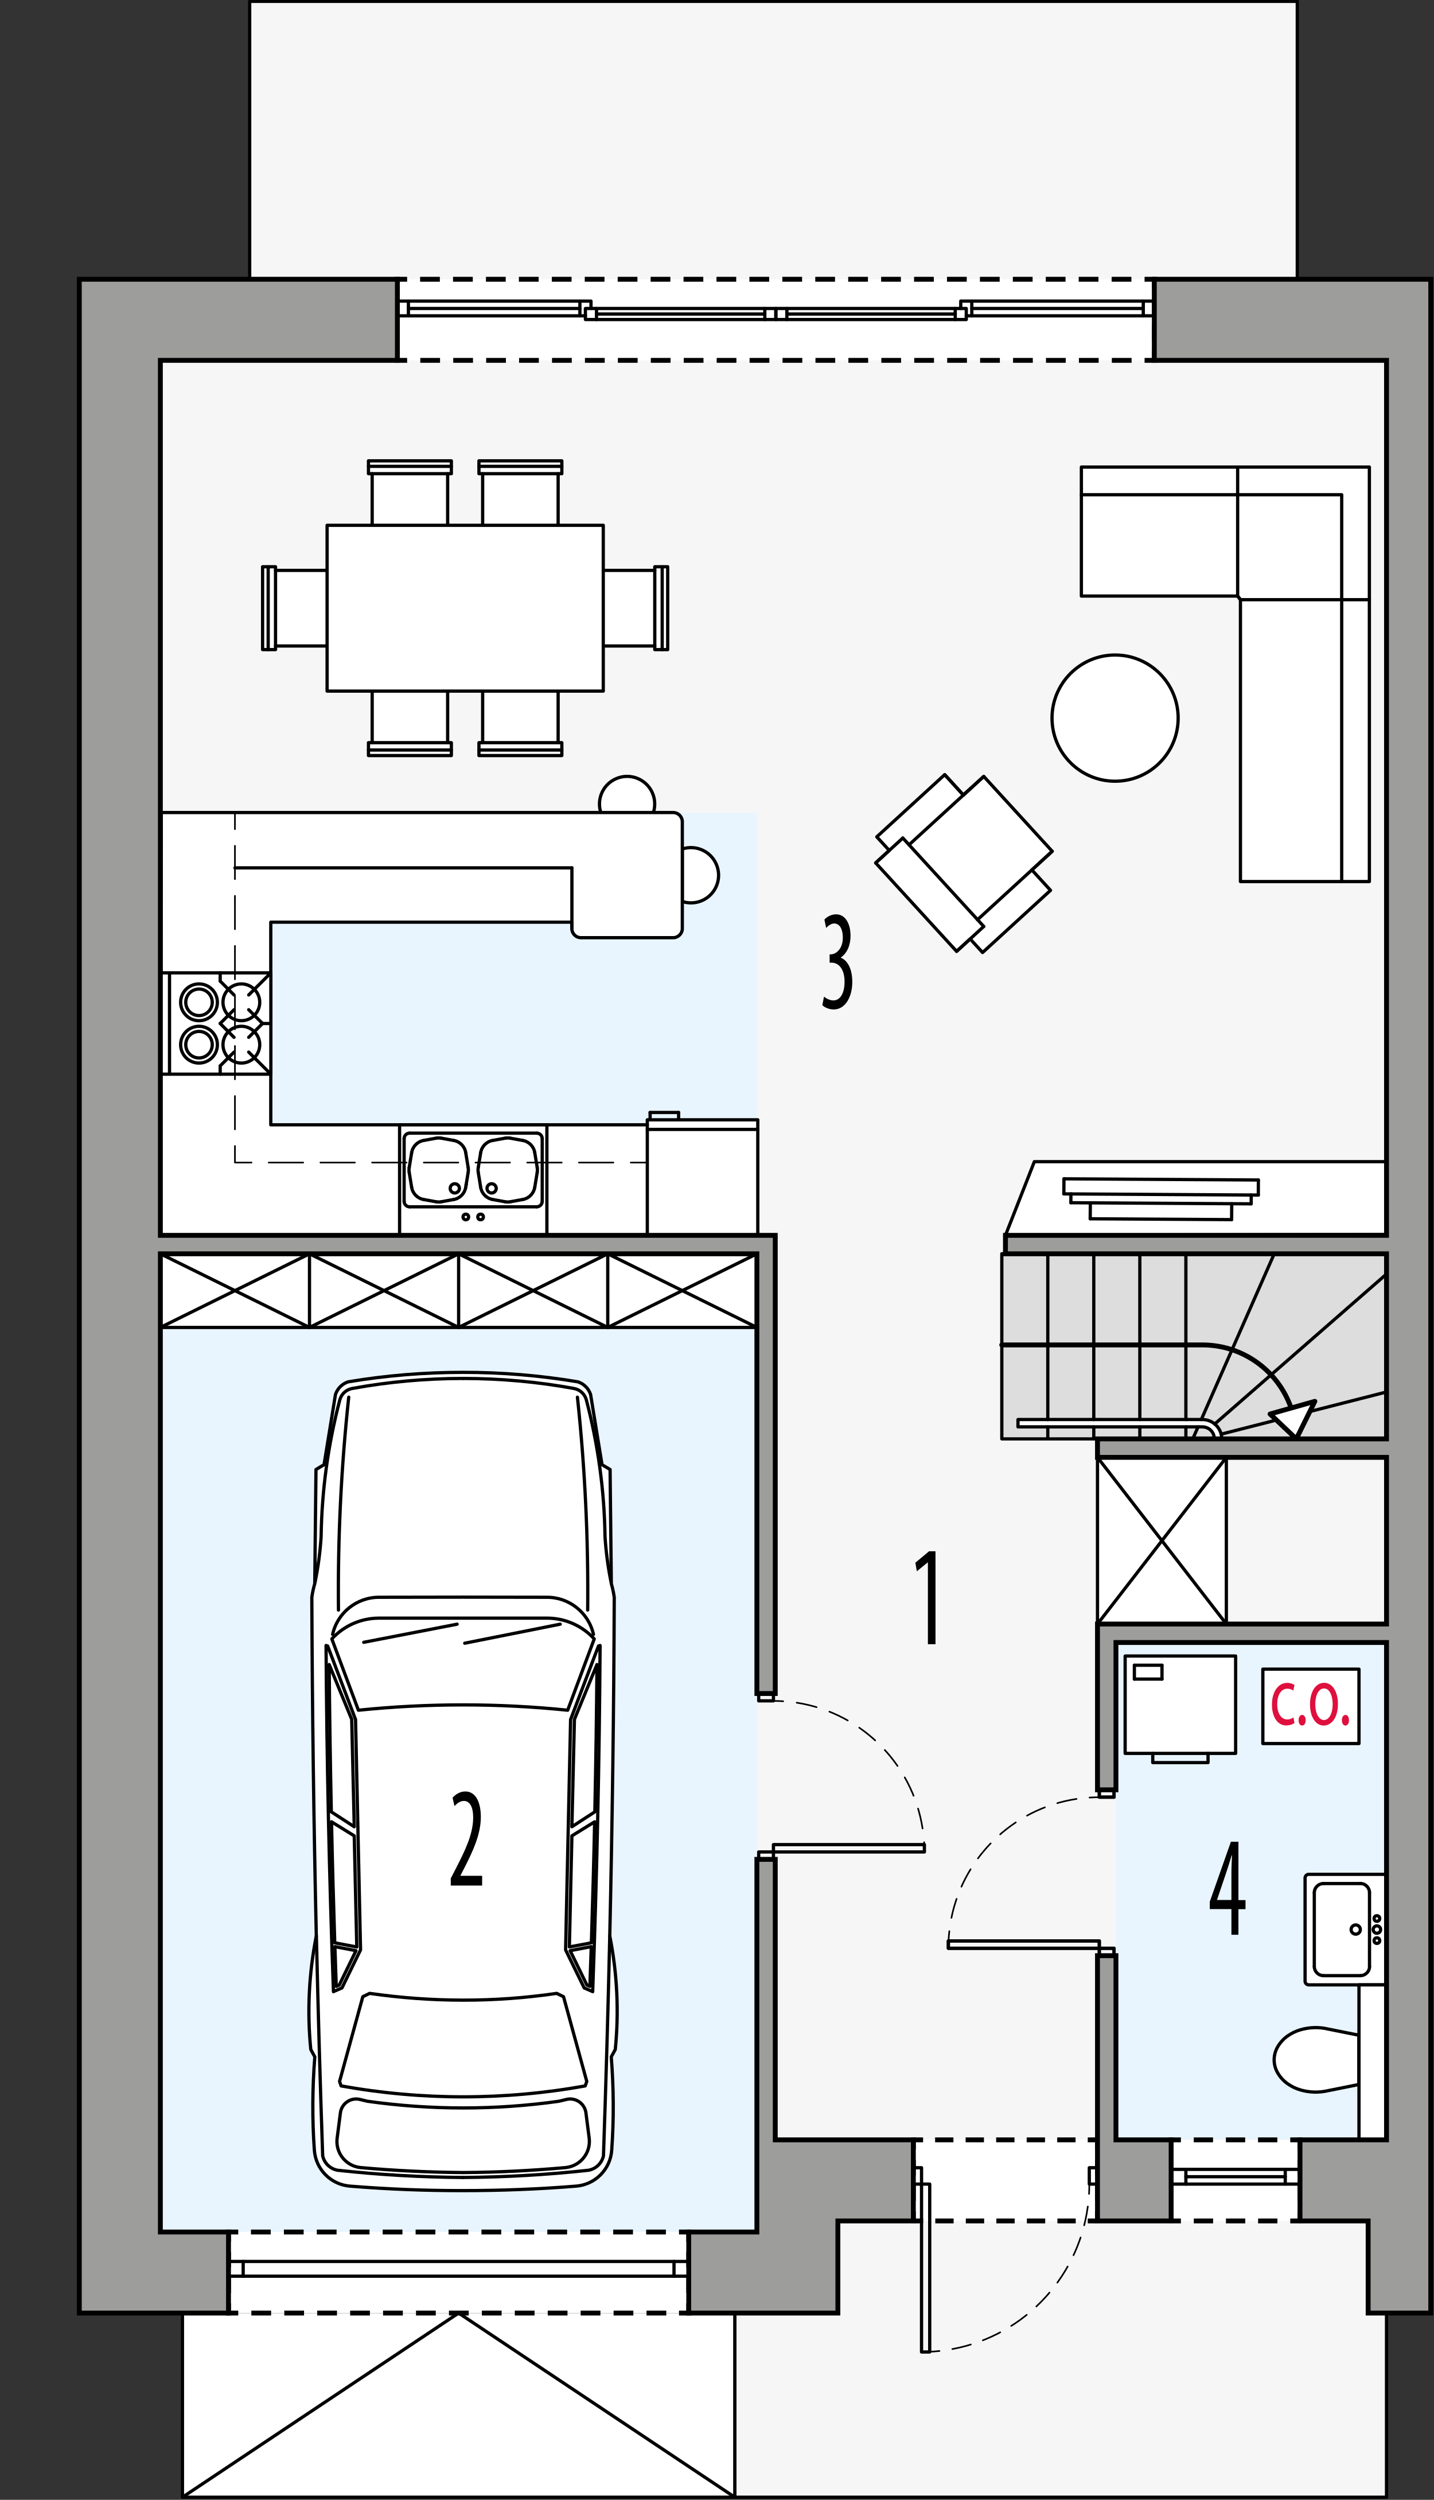 <?xml version="1.0" encoding="UTF-8"?><svg id="a" xmlns="http://www.w3.org/2000/svg" viewBox="0 0 220.78 384.66"><rect x="0" y="0" width="220.78" height="384.66" fill="#333333" stroke="none"/><polygon points="38.44 42.97 38.44 .21 199.73 .21 199.73 42.97 220.28 42.97 220.28 355.92 213.47 355.92 213.47 384.26 113.13 384.26 113.13 355.92 12.21 355.92 12.21 42.97 38.44 42.97" style="fill:#f6f6f6; stroke:#000; stroke-linecap:round; stroke-linejoin:round; stroke-width:.5px;"/><path d="m171.81,252.74h41.67v76.54h-41.67v-76.54ZM24.69,343.45h91.84s0-218.41,0-218.41H24.69s0,218.41,0,218.41Z" style="fill:#e8f5fe;"/><polyline points="28.09 355.92 28.09 384.26 113.13 384.26 113.13 355.92" style="fill:#fff; stroke:#000; stroke-linecap:round; stroke-linejoin:round; stroke-width:.5px;"/><polyline points="113.13 384.26 70.61 355.92 28.09 384.26" style="fill:none; stroke:#000; stroke-linecap:round; stroke-linejoin:round; stroke-width:.5px;"/><rect x="24.69" y="192.93" width="91.84" height="11.34" transform="translate(141.22 397.19) rotate(-180)" style="fill:#fff; stroke:#000; stroke-linecap:round; stroke-linejoin:round; stroke-width:.5px;"/><line x1="70.61" y1="192.93" x2="70.61" y2="204.26" style="fill:none; stroke:#000; stroke-linecap:round; stroke-linejoin:round; stroke-width:.5px;"/><line x1="93.57" y1="192.93" x2="93.57" y2="204.26" style="fill:none; stroke:#000; stroke-linecap:round; stroke-linejoin:round; stroke-width:.5px;"/><line x1="47.65" y1="192.93" x2="47.65" y2="204.26" style="fill:none; stroke:#000; stroke-linecap:round; stroke-linejoin:round; stroke-width:.5px;"/><line x1="93.57" y1="204.26" x2="116.53" y2="192.93" style="fill:none; stroke:#000; stroke-linecap:round; stroke-linejoin:round; stroke-width:.5px;"/><line x1="70.61" y1="192.93" x2="93.57" y2="204.26" style="fill:none; stroke:#000; stroke-linecap:round; stroke-linejoin:round; stroke-width:.5px;"/><line x1="47.65" y1="204.26" x2="70.61" y2="192.93" style="fill:none; stroke:#000; stroke-linecap:round; stroke-linejoin:round; stroke-width:.5px;"/><line x1="24.69" y1="192.93" x2="47.65" y2="204.26" style="fill:none; stroke:#000; stroke-linecap:round; stroke-linejoin:round; stroke-width:.5px;"/><line x1="47.65" y1="192.93" x2="24.69" y2="204.26" style="fill:none; stroke:#000; stroke-linecap:round; stroke-linejoin:round; stroke-width:.5px;"/><line x1="70.61" y1="204.26" x2="47.65" y2="192.93" style="fill:none; stroke:#000; stroke-linecap:round; stroke-linejoin:round; stroke-width:.5px;"/><line x1="93.57" y1="192.93" x2="70.61" y2="204.26" style="fill:none; stroke:#000; stroke-linecap:round; stroke-linejoin:round; stroke-width:.5px;"/><line x1="116.53" y1="204.26" x2="93.57" y2="192.93" style="fill:none; stroke:#000; stroke-linecap:round; stroke-linejoin:round; stroke-width:.5px;"/><path d="m180.31,329.27h19.84v12.47h-19.84v-12.47Zm-39.69,12.47h28.35s0-12.47,0-12.47h-28.35s0,12.47,0,12.47Zm-105.45,14.17h70.87s0-12.47,0-12.47H35.18s0,12.47,0,12.47ZM61.18,55.45h116.54s0-12.47,0-12.47H61.18s0,12.47,0,12.47Z" style="fill:#fff;"/><polyline points="180.31 330.77 180.31 329.27 181.81 329.27" style="fill:none; stroke:#000; stroke-miterlimit:10; stroke-width:.75px;"/><line x1="183.79" y1="329.27" x2="197.66" y2="329.27" style="fill:none; stroke:#000; stroke-dasharray:0 0 2.97 1.98; stroke-miterlimit:10; stroke-width:.75px;"/><polyline points="198.65 329.27 200.15 329.27 200.15 330.77" style="fill:none; stroke:#000; stroke-miterlimit:10; stroke-width:.75px;"/><line x1="200.15" y1="332.35" x2="200.15" y2="339.46" style="fill:none; stroke:#000; stroke-dasharray:0 0 2.37 1.58; stroke-miterlimit:10; stroke-width:.75px;"/><polyline points="200.15 340.25 200.15 341.75 198.65 341.75" style="fill:none; stroke:#000; stroke-miterlimit:10; stroke-width:.75px;"/><line x1="196.67" y1="341.75" x2="182.8" y2="341.75" style="fill:none; stroke:#000; stroke-dasharray:0 0 2.97 1.98; stroke-miterlimit:10; stroke-width:.75px;"/><polyline points="181.81 341.75 180.31 341.75 180.31 340.25" style="fill:none; stroke:#000; stroke-miterlimit:10; stroke-width:.75px;"/><line x1="180.31" y1="338.67" x2="180.31" y2="331.56" style="fill:none; stroke:#000; stroke-dasharray:0 0 2.37 1.58; stroke-miterlimit:10; stroke-width:.75px;"/><polyline points="140.62 340.25 140.62 341.75 142.12 341.75" style="fill:none; stroke:#000; stroke-miterlimit:10; stroke-width:.75px;"/><line x1="144" y1="341.75" x2="166.53" y2="341.75" style="fill:none; stroke:#000; stroke-dasharray:0 0 2.82 1.88; stroke-miterlimit:10; stroke-width:.75px;"/><polyline points="167.47 341.75 168.97 341.75 168.97 340.25" style="fill:none; stroke:#000; stroke-miterlimit:10; stroke-width:.75px;"/><line x1="168.97" y1="338.67" x2="168.97" y2="331.56" style="fill:none; stroke:#000; stroke-dasharray:0 0 2.37 1.58; stroke-miterlimit:10; stroke-width:.75px;"/><polyline points="168.97 330.77 168.97 329.27 167.47 329.27" style="fill:none; stroke:#000; stroke-miterlimit:10; stroke-width:.75px;"/><line x1="165.59" y1="329.27" x2="143.06" y2="329.27" style="fill:none; stroke:#000; stroke-dasharray:0 0 2.82 1.88; stroke-miterlimit:10; stroke-width:.75px;"/><polyline points="142.12 329.27 140.62 329.27 140.62 330.77" style="fill:none; stroke:#000; stroke-miterlimit:10; stroke-width:.75px;"/><line x1="140.62" y1="332.35" x2="140.62" y2="339.46" style="fill:none; stroke:#000; stroke-dasharray:0 0 2.37 1.58; stroke-miterlimit:10; stroke-width:.75px;"/><polyline points="35.18 354.42 35.18 355.92 36.68 355.92" style="fill:none; stroke:#000; stroke-miterlimit:10; stroke-width:.75px;"/><line x1="38.7" y1="355.92" x2="103.53" y2="355.92" style="fill:none; stroke:#000; stroke-dasharray:0 0 3.04 2.03; stroke-miterlimit:10; stroke-width:.75px;"/><polyline points="104.54 355.92 106.04 355.92 106.04 354.42" style="fill:none; stroke:#000; stroke-miterlimit:10; stroke-width:.75px;"/><line x1="106.04" y1="352.84" x2="106.04" y2="345.74" style="fill:none; stroke:#000; stroke-dasharray:0 0 2.37 1.58; stroke-miterlimit:10; stroke-width:.75px;"/><polyline points="106.04 344.95 106.04 343.45 104.54 343.45" style="fill:none; stroke:#000; stroke-miterlimit:10; stroke-width:.75px;"/><line x1="102.52" y1="343.45" x2="37.69" y2="343.45" style="fill:none; stroke:#000; stroke-dasharray:0 0 3.04 2.03; stroke-miterlimit:10; stroke-width:.75px;"/><polyline points="36.68 343.45 35.18 343.45 35.18 344.95" style="fill:none; stroke:#000; stroke-miterlimit:10; stroke-width:.75px;"/><line x1="35.18" y1="346.52" x2="35.18" y2="353.63" style="fill:none; stroke:#000; stroke-dasharray:0 0 2.37 1.58; stroke-miterlimit:10; stroke-width:.75px;"/><polyline points="61.18 53.95 61.18 55.45 62.68 55.45" style="fill:none; stroke:#000; stroke-miterlimit:10; stroke-width:.75px;"/><line x1="64.71" y1="55.45" x2="175.21" y2="55.45" style="fill:none; stroke:#000; stroke-dasharray:0 0 3.04 2.03; stroke-miterlimit:10; stroke-width:.75px;"/><polyline points="176.22 55.45 177.72 55.45 177.72 53.95" style="fill:none; stroke:#000; stroke-miterlimit:10; stroke-width:.75px;"/><line x1="177.72" y1="52.37" x2="177.72" y2="45.26" style="fill:none; stroke:#000; stroke-dasharray:0 0 2.37 1.58; stroke-miterlimit:10; stroke-width:.75px;"/><polyline points="177.72 44.47 177.72 42.97 176.22 42.97" style="fill:none; stroke:#000; stroke-miterlimit:10; stroke-width:.75px;"/><line x1="174.19" y1="42.97" x2="63.7" y2="42.97" style="fill:none; stroke:#000; stroke-dasharray:0 0 3.04 2.03; stroke-miterlimit:10; stroke-width:.75px;"/><polyline points="62.68 42.97 61.18 42.97 61.18 44.47" style="fill:none; stroke:#000; stroke-miterlimit:10; stroke-width:.75px;"/><line x1="61.18" y1="46.05" x2="61.18" y2="53.16" style="fill:none; stroke:#000; stroke-dasharray:0 0 2.37 1.58; stroke-miterlimit:10; stroke-width:.75px;"/><rect x="154.23" y="192.93" width="59.24" height="28.49" transform="translate(367.71 414.34) rotate(-180)" style="fill:#ddd; stroke:#000; stroke-linecap:round; stroke-linejoin:round; stroke-width:.5px;"/><polygon points="213.47 189.95 213.47 178.75 159.25 178.75 154.8 190.09 213.47 189.95" style="fill:#fff; stroke:#000; stroke-linecap:round; stroke-linejoin:round; stroke-width:.5px;"/><rect x="173.23" y="254.82" width="17.01" height="14.98" style="fill:#fff; stroke:#000; stroke-linecap:round; stroke-linejoin:round; stroke-width:.5px;"/><line x1="192.63" y1="185.24" x2="164.87" y2="185.07" style="fill:#fff; stroke:#000; stroke-linecap:round; stroke-linejoin:round; stroke-width:.5px;"/><line x1="193.74" y1="181.57" x2="163.81" y2="181.39" style="fill:#fff; stroke:#000; stroke-linecap:round; stroke-linejoin:round; stroke-width:.5px;"/><line x1="193.73" y1="183.89" x2="163.79" y2="183.71" style="fill:#fff; stroke:#000; stroke-linecap:round; stroke-linejoin:round; stroke-width:.5px;"/><line x1="189.62" y1="187.67" x2="167.85" y2="187.54" style="fill:#fff; stroke:#000; stroke-linecap:round; stroke-linejoin:round; stroke-width:.5px;"/><line x1="164.87" y1="185.07" x2="164.88" y2="183.71" style="fill:#fff; stroke:#000; stroke-linecap:round; stroke-linejoin:round; stroke-width:.5px;"/><line x1="167.85" y1="187.54" x2="167.87" y2="185.09" style="fill:#fff; stroke:#000; stroke-linecap:round; stroke-linejoin:round; stroke-width:.5px;"/><line x1="192.63" y1="185.24" x2="192.64" y2="183.88" style="fill:#fff; stroke:#000; stroke-linecap:round; stroke-linejoin:round; stroke-width:.5px;"/><line x1="189.62" y1="187.67" x2="189.64" y2="185.22" style="fill:#fff; stroke:#000; stroke-linecap:round; stroke-linejoin:round; stroke-width:.5px;"/><line x1="193.73" y1="183.89" x2="193.74" y2="181.57" style="fill:#fff; stroke:#000; stroke-linecap:round; stroke-linejoin:round; stroke-width:.5px;"/><line x1="163.79" y1="183.71" x2="163.81" y2="181.39" style="fill:#fff; stroke:#000; stroke-linecap:round; stroke-linejoin:round; stroke-width:.5px;"/><path d="m100.59,125.04c.28-.86.28-1.79,0-2.65-.73-2.23-3.14-3.45-5.37-2.71-2.23.73-3.45,3.14-2.71,5.37h8.08Z" style="fill:#fff; stroke:#000; stroke-linecap:round; stroke-linejoin:round; stroke-width:.5px;"/><path d="m105.06,138.72c.86.28,1.79.28,2.65,0,2.23-.73,3.45-3.14,2.71-5.37-.73-2.23-3.14-3.45-5.37-2.71v8.08Z" style="fill:#fff; stroke:#000; stroke-linecap:round; stroke-linejoin:round; stroke-width:.5px;"/><path d="m24.69,190.09l91.98.14v-17.92s-17.01,0-17.01,0v.77s-57.97,0-57.97,0v-31.18h46.35v.97c0,.78.63,1.42,1.42,1.42h14.17c.78,0,1.42-.63,1.42-1.42v-16.42c0-.78-.63-1.42-1.42-1.42H24.83s-.14,65.06-.14,65.06Z" style="fill:#fff; stroke:#000; stroke-linecap:round; stroke-linejoin:round; stroke-width:.5px;"/><polyline points="26.1 165.29 26.1 165.29 41.7 165.29 41.7 149.7 24.69 149.7 24.69 165.29 26.1 165.29 26.1 149.7" style="fill:#fff; stroke:#000; stroke-linecap:round; stroke-linejoin:round; stroke-width:.5px;"/><line x1="33.9" y1="149.7" x2="33.9" y2="150.97" style="fill:#fff; stroke:#000; stroke-linecap:round; stroke-linejoin:round; stroke-width:.5px;"/><line x1="33.9" y1="165.29" x2="33.9" y2="164.01" style="fill:#fff; stroke:#000; stroke-linecap:round; stroke-linejoin:round; stroke-width:.5px;"/><line x1="41.7" y1="157.49" x2="40.42" y2="157.49" style="fill:#fff; stroke:#000; stroke-linecap:round; stroke-linejoin:round; stroke-width:.5px;"/><line x1="33.9" y1="150.97" x2="36.03" y2="153.1" style="fill:#fff; stroke:#000; stroke-linecap:round; stroke-linejoin:round; stroke-width:.5px;"/><line x1="38.29" y1="155.37" x2="40.42" y2="157.49" style="fill:#fff; stroke:#000; stroke-linecap:round; stroke-linejoin:round; stroke-width:.5px;"/><line x1="40.42" y1="157.49" x2="38.29" y2="159.62" style="fill:#fff; stroke:#000; stroke-linecap:round; stroke-linejoin:round; stroke-width:.5px;"/><line x1="36.03" y1="161.89" x2="33.9" y2="164.01" style="fill:#fff; stroke:#000; stroke-linecap:round; stroke-linejoin:round; stroke-width:.5px;"/><line x1="38.29" y1="153.1" x2="41.7" y2="149.7" style="fill:#fff; stroke:#000; stroke-linecap:round; stroke-linejoin:round; stroke-width:.5px;"/><line x1="33.9" y1="157.49" x2="36.03" y2="159.62" style="fill:#fff; stroke:#000; stroke-linecap:round; stroke-linejoin:round; stroke-width:.5px;"/><circle cx="37.16" cy="160.75" r="2.83" style="fill:none; stroke:#000; stroke-linecap:round; stroke-linejoin:round; stroke-width:.5px;"/><circle cx="30.64" cy="160.75" r="2.83" style="fill:none; stroke:#000; stroke-linecap:round; stroke-linejoin:round; stroke-width:.5px;"/><circle cx="30.64" cy="154.23" r="2.83" style="fill:none; stroke:#000; stroke-linecap:round; stroke-linejoin:round; stroke-width:.5px;"/><circle cx="37.16" cy="154.23" r="2.83" style="fill:none; stroke:#000; stroke-linecap:round; stroke-linejoin:round; stroke-width:.5px;"/><line x1="33.9" y1="157.49" x2="36.03" y2="155.37" style="fill:#fff; stroke:#000; stroke-linecap:round; stroke-linejoin:round; stroke-width:.5px;"/><line x1="38.29" y1="161.89" x2="41.7" y2="165.29" style="fill:#fff; stroke:#000; stroke-linecap:round; stroke-linejoin:round; stroke-width:.5px;"/><circle cx="30.64" cy="160.75" r="2.04" style="fill:#fff; stroke:#000; stroke-linecap:round; stroke-linejoin:round; stroke-width:.5px;"/><circle cx="30.64" cy="154.23" r="2.04" style="fill:#fff; stroke:#000; stroke-linecap:round; stroke-linejoin:round; stroke-width:.5px;"/><line x1="116.67" y1="173.79" x2="99.66" y2="173.79" style="fill:#fff; stroke:#000; stroke-linecap:round; stroke-linejoin:round; stroke-width:.5px;"/><line x1="104.48" y1="172.31" x2="104.48" y2="171.18" style="fill:#fff; stroke:#000; stroke-linecap:round; stroke-linejoin:round; stroke-width:.5px;"/><line x1="104.48" y1="171.18" x2="100.09" y2="171.18" style="fill:#fff; stroke:#000; stroke-linecap:round; stroke-linejoin:round; stroke-width:.5px;"/><line x1="100.09" y1="171.18" x2="100.09" y2="172.31" style="fill:#fff; stroke:#000; stroke-linecap:round; stroke-linejoin:round; stroke-width:.5px;"/><line x1="99.66" y1="173.08" x2="99.66" y2="190.23" style="fill:#fff; stroke:#000; stroke-linecap:round; stroke-linejoin:round; stroke-width:.5px;"/><rect x="61.52" y="173.08" width="22.68" height="17.01" style="fill:#fff; stroke:#000; stroke-linecap:round; stroke-linejoin:round; stroke-width:.5px;"/><circle cx="73.99" cy="187.26" r=".43" style="fill:#fff; stroke:#000; stroke-linecap:round; stroke-linejoin:round; stroke-width:.5px;"/><circle cx="71.72" cy="187.26" r=".43" style="fill:#fff; stroke:#000; stroke-linecap:round; stroke-linejoin:round; stroke-width:.5px;"/><line x1="63.07" y1="185.7" x2="82.63" y2="185.7" style="fill:#fff; stroke:#000; stroke-linecap:round; stroke-linejoin:round; stroke-width:.5px;"/><line x1="63.07" y1="174.36" x2="82.63" y2="174.36" style="fill:#fff; stroke:#000; stroke-linecap:round; stroke-linejoin:round; stroke-width:.5px;"/><line x1="71.76" y1="182.31" x2="71.76" y2="182.31" style="fill:#fff; stroke:#000; stroke-linecap:round; stroke-linejoin:round; stroke-width:.5px;"/><line x1="71.76" y1="182.31" x2="71.76" y2="182.31" style="fill:#fff; stroke:#000; stroke-linecap:round; stroke-linejoin:round; stroke-width:.5px;"/><line x1="82.71" y1="180.4" x2="82.33" y2="182.71" style="fill:#fff; stroke:#000; stroke-linecap:round; stroke-linejoin:round; stroke-width:.5px;"/><line x1="82.33" y1="177.35" x2="82.71" y2="179.66" style="fill:#fff; stroke:#000; stroke-linecap:round; stroke-linejoin:round; stroke-width:.5px;"/><line x1="78.57" y1="175.14" x2="80.5" y2="175.49" style="fill:#fff; stroke:#000; stroke-linecap:round; stroke-linejoin:round; stroke-width:.5px;"/><line x1="75.84" y1="175.49" x2="77.76" y2="175.14" style="fill:#fff; stroke:#000; stroke-linecap:round; stroke-linejoin:round; stroke-width:.5px;"/><line x1="73.63" y1="179.66" x2="74.01" y2="177.35" style="fill:#fff; stroke:#000; stroke-linecap:round; stroke-linejoin:round; stroke-width:.5px;"/><line x1="74.01" y1="182.71" x2="73.63" y2="180.4" style="fill:#fff; stroke:#000; stroke-linecap:round; stroke-linejoin:round; stroke-width:.5px;"/><line x1="77.76" y1="184.92" x2="75.84" y2="184.57" style="fill:#fff; stroke:#000; stroke-linecap:round; stroke-linejoin:round; stroke-width:.5px;"/><line x1="80.5" y1="184.57" x2="78.57" y2="184.92" style="fill:#fff; stroke:#000; stroke-linecap:round; stroke-linejoin:round; stroke-width:.5px;"/><path d="m75.84,184.57c-.94-.17-1.67-.91-1.83-1.86" style="fill:#fff; stroke:#000; stroke-linecap:round; stroke-linejoin:round; stroke-width:.5px;"/><path d="m82.33,182.71c-.16.94-.89,1.69-1.83,1.86" style="fill:#fff; stroke:#000; stroke-linecap:round; stroke-linejoin:round; stroke-width:.5px;"/><path d="m80.5,175.49c.94.17,1.67.91,1.83,1.86" style="fill:#fff; stroke:#000; stroke-linecap:round; stroke-linejoin:round; stroke-width:.5px;"/><path d="m74.01,177.35c.16-.94.89-1.69,1.83-1.86" style="fill:#fff; stroke:#000; stroke-linecap:round; stroke-linejoin:round; stroke-width:.5px;"/><path d="m73.63,180.4c-.04-.25-.04-.5,0-.75" style="fill:#fff; stroke:#000; stroke-linecap:round; stroke-linejoin:round; stroke-width:.5px;"/><path d="m78.57,184.92c-.27.05-.54.05-.81,0" style="fill:#fff; stroke:#000; stroke-linecap:round; stroke-linejoin:round; stroke-width:.5px;"/><path d="m82.71,179.66c.04.25.04.5,0,.75" style="fill:#fff; stroke:#000; stroke-linecap:round; stroke-linejoin:round; stroke-width:.5px;"/><path d="m77.76,175.14c.27-.05.54-.05.81,0" style="fill:#fff; stroke:#000; stroke-linecap:round; stroke-linejoin:round; stroke-width:.5px;"/><path d="m67.13,175.14c.27-.05.54-.05.81,0" style="fill:#fff; stroke:#000; stroke-linecap:round; stroke-linejoin:round; stroke-width:.5px;"/><path d="m63,180.4c-.04-.25-.04-.5,0-.75" style="fill:#fff; stroke:#000; stroke-linecap:round; stroke-linejoin:round; stroke-width:.5px;"/><path d="m67.95,184.92c-.27.05-.54.05-.81,0" style="fill:#fff; stroke:#000; stroke-linecap:round; stroke-linejoin:round; stroke-width:.5px;"/><path d="m72.08,179.66c.04.25.04.5,0,.75" style="fill:#fff; stroke:#000; stroke-linecap:round; stroke-linejoin:round; stroke-width:.5px;"/><path d="m69.87,175.49c.94.17,1.67.91,1.83,1.86" style="fill:#fff; stroke:#000; stroke-linecap:round; stroke-linejoin:round; stroke-width:.5px;"/><path d="m63.38,177.35c.16-.94.89-1.69,1.83-1.86" style="fill:#fff; stroke:#000; stroke-linecap:round; stroke-linejoin:round; stroke-width:.5px;"/><path d="m65.21,184.57c-.94-.17-1.67-.91-1.83-1.86" style="fill:#fff; stroke:#000; stroke-linecap:round; stroke-linejoin:round; stroke-width:.5px;"/><path d="m71.7,182.71c-.16.94-.89,1.69-1.83,1.86" style="fill:#fff; stroke:#000; stroke-linecap:round; stroke-linejoin:round; stroke-width:.5px;"/><line x1="65.21" y1="184.57" x2="67.13" y2="184.92" style="fill:#fff; stroke:#000; stroke-linecap:round; stroke-linejoin:round; stroke-width:.5px;"/><line x1="67.95" y1="184.92" x2="69.87" y2="184.57" style="fill:#fff; stroke:#000; stroke-linecap:round; stroke-linejoin:round; stroke-width:.5px;"/><line x1="71.7" y1="182.71" x2="72.08" y2="180.4" style="fill:#fff; stroke:#000; stroke-linecap:round; stroke-linejoin:round; stroke-width:.5px;"/><line x1="72.08" y1="179.66" x2="71.7" y2="177.35" style="fill:#fff; stroke:#000; stroke-linecap:round; stroke-linejoin:round; stroke-width:.5px;"/><line x1="69.87" y1="175.49" x2="67.95" y2="175.14" style="fill:#fff; stroke:#000; stroke-linecap:round; stroke-linejoin:round; stroke-width:.5px;"/><line x1="67.13" y1="175.14" x2="65.21" y2="175.49" style="fill:#fff; stroke:#000; stroke-linecap:round; stroke-linejoin:round; stroke-width:.5px;"/><line x1="63.38" y1="177.35" x2="63" y2="179.66" style="fill:#fff; stroke:#000; stroke-linecap:round; stroke-linejoin:round; stroke-width:.5px;"/><line x1="63" y1="180.4" x2="63.38" y2="182.71" style="fill:#fff; stroke:#000; stroke-linecap:round; stroke-linejoin:round; stroke-width:.5px;"/><circle cx="75.69" cy="182.86" r=".71" style="fill:#fff; stroke:#000; stroke-linecap:round; stroke-linejoin:round; stroke-width:.5px;"/><circle cx="70.02" cy="182.86" r=".71" style="fill:#fff; stroke:#000; stroke-linecap:round; stroke-linejoin:round; stroke-width:.5px;"/><path d="m63.07,185.7c-.47,0-.85-.38-.85-.85" style="fill:#fff; stroke:#000; stroke-linecap:round; stroke-linejoin:round; stroke-width:.5px;"/><path d="m83.48,184.85c0,.47-.38.85-.85.85" style="fill:#fff; stroke:#000; stroke-linecap:round; stroke-linejoin:round; stroke-width:.5px;"/><path d="m62.22,175.21c0-.47.38-.85.85-.85" style="fill:#fff; stroke:#000; stroke-linecap:round; stroke-linejoin:round; stroke-width:.5px;"/><path d="m82.63,174.36c.47,0,.85.38.85.85" style="fill:#fff; stroke:#000; stroke-linecap:round; stroke-linejoin:round; stroke-width:.5px;"/><line x1="83.48" y1="175.21" x2="83.48" y2="184.85" style="fill:#fff; stroke:#000; stroke-linecap:round; stroke-linejoin:round; stroke-width:.5px;"/><line x1="62.22" y1="175.21" x2="62.22" y2="184.85" style="fill:#fff; stroke:#000; stroke-linecap:round; stroke-linejoin:round; stroke-width:.5px;"/><line x1="88.05" y1="133.54" x2="36.17" y2="133.54" style="fill:#fff; stroke:#000; stroke-linecap:round; stroke-linejoin:round; stroke-width:.5px;"/><line x1="88.05" y1="142.87" x2="88.05" y2="133.54" style="fill:#fff; stroke:#000; stroke-linecap:round; stroke-linejoin:round; stroke-width:.5px;"/><rect x="194.43" y="256.84" width="14.8" height="11.45" style="fill:#fff; stroke:#000; stroke-linecap:round; stroke-linejoin:round; stroke-width:.5px;"/><polygon points="148.32 122.34 151.46 119.47 162 130.99 158.87 133.86 161.74 137 151.28 146.57 149.37 144.48 147.28 146.39 134.82 132.78 136.91 130.86 134.99 128.77 145.45 119.2 148.32 122.34" style="fill:#fff; stroke:#000; stroke-linecap:round; stroke-linejoin:round; stroke-width:.5px;"/><polygon points="190.55 91.72 166.57 91.72 166.49 91.72 166.49 71.87 210.83 71.87 210.83 135.65 190.98 135.65 190.98 92.28 190.55 91.72" style="fill:#fff; stroke:#000; stroke-linecap:round; stroke-linejoin:round; stroke-width:.5px;"/><polyline points="190.55 71.87 190.55 91.72 190.98 92.28 210.83 92.28" style="fill:none; stroke:#000; stroke-linecap:round; stroke-linejoin:round; stroke-width:.5px;"/><line x1="162" y1="130.99" x2="150.5" y2="141.52" style="fill:#fff; stroke:#000; stroke-linecap:round; stroke-linejoin:round; stroke-width:.5px;"/><line x1="148.32" y1="122.34" x2="149.37" y2="121.38" style="fill:#fff; stroke:#000; stroke-linecap:round; stroke-linejoin:round; stroke-width:.5px;"/><line x1="145.45" y1="119.2" x2="148.32" y2="122.34" style="fill:#fff; stroke:#000; stroke-linecap:round; stroke-linejoin:round; stroke-width:.5px;"/><line x1="139" y1="128.95" x2="151.46" y2="142.56" style="fill:#fff; stroke:#000; stroke-linecap:round; stroke-linejoin:round; stroke-width:.5px;"/><line x1="151.46" y1="119.47" x2="139.96" y2="129.99" style="fill:#fff; stroke:#000; stroke-linecap:round; stroke-linejoin:round; stroke-width:.5px;"/><line x1="134.82" y1="132.78" x2="139" y2="128.95" style="fill:#fff; stroke:#000; stroke-linecap:round; stroke-linejoin:round; stroke-width:.5px;"/><polyline points="166.49 76.13 206.57 76.13 206.57 135.65" style="fill:none; stroke:#000; stroke-linecap:round; stroke-linejoin:round; stroke-width:.5px;"/><line x1="147.28" y1="146.39" x2="151.46" y2="142.56" style="fill:#fff; stroke:#000; stroke-linecap:round; stroke-linejoin:round; stroke-width:.5px;"/><circle cx="171.68" cy="110.5" r="9.71" style="fill:#fff; stroke:#000; stroke-linecap:round; stroke-linejoin:round; stroke-width:.5px;"/><path d="m213.47,305.42h-11.97c-.31,0-.57-.25-.57-.57v-15.87c0-.31.25-.57.57-.57h11.97v17.01Z" style="fill:#fff; stroke:#000; stroke-linecap:round; stroke-linejoin:round; stroke-width:.5px;"/><circle cx="211.99" cy="298.61" r=".43" style="fill:#fff; stroke:#000; stroke-linecap:round; stroke-linejoin:round; stroke-width:.5px;"/><circle cx="211.99" cy="296.91" r=".57" style="fill:#fff; stroke:#000; stroke-linecap:round; stroke-linejoin:round; stroke-width:.5px;"/><circle cx="211.99" cy="295.21" r=".43" style="fill:#fff; stroke:#000; stroke-linecap:round; stroke-linejoin:round; stroke-width:.5px;"/><line x1="210.85" y1="302.58" x2="210.85" y2="291.24" style="fill:#fff; stroke:#000; stroke-linecap:round; stroke-linejoin:round; stroke-width:.5px;"/><line x1="203.77" y1="304" x2="209.44" y2="304" style="fill:#fff; stroke:#000; stroke-linecap:round; stroke-linejoin:round; stroke-width:.5px;"/><line x1="209.44" y1="289.83" x2="203.77" y2="289.83" style="fill:#fff; stroke:#000; stroke-linecap:round; stroke-linejoin:round; stroke-width:.5px;"/><path d="m209.44,304c.78,0,1.42-.63,1.42-1.42" style="fill:#fff; stroke:#000; stroke-linecap:round; stroke-linejoin:round; stroke-width:.5px;"/><path d="m210.85,291.24c0-.78-.63-1.42-1.42-1.42" style="fill:#fff; stroke:#000; stroke-linecap:round; stroke-linejoin:round; stroke-width:.5px;"/><circle cx="208.73" cy="296.91" r=".71" style="fill:#fff; stroke:#000; stroke-linecap:round; stroke-linejoin:round; stroke-width:.5px;"/><line x1="202.35" y1="302.58" x2="202.35" y2="291.24" style="fill:#fff; stroke:#000; stroke-linecap:round; stroke-linejoin:round; stroke-width:.5px;"/><path d="m202.35,302.58c0,.78.63,1.42,1.42,1.42" style="fill:#fff; stroke:#000; stroke-linecap:round; stroke-linejoin:round; stroke-width:.5px;"/><path d="m203.77,289.83c-.78,0-1.42.63-1.42,1.42" style="fill:#fff; stroke:#000; stroke-linecap:round; stroke-linejoin:round; stroke-width:.5px;"/><path d="m209.22,313.17l-4.74-.95c-1.42-.34-2.89-.29-4.29.12-.7.21-1.37.53-1.97.96s-1.13,1-1.51,1.66c-.72,1.24-.72,2.76,0,4,.38.65.89,1.22,1.51,1.66s1.26.75,1.97.96c1.39.41,2.87.45,4.29.12l4.74-.95v-7.56Z" style="fill:#fff; stroke:#000; stroke-linecap:round; stroke-linejoin:round; stroke-width:.5px;"/><line x1="174.65" y1="258.37" x2="178.9" y2="258.37" style="fill:#fff; stroke:#000; stroke-linecap:round; stroke-linejoin:round; stroke-width:.5px;"/><line x1="178.9" y1="258.37" x2="178.9" y2="256.24" style="fill:#fff; stroke:#000; stroke-linecap:round; stroke-linejoin:round; stroke-width:.5px;"/><line x1="174.65" y1="256.24" x2="174.65" y2="258.37" style="fill:#fff; stroke:#000; stroke-linecap:round; stroke-linejoin:round; stroke-width:.5px;"/><line x1="178.9" y1="256.24" x2="174.65" y2="256.24" style="fill:#fff; stroke:#000; stroke-linecap:round; stroke-linejoin:round; stroke-width:.5px;"/><polyline points="185.99 269.8 185.99 271.22 177.48 271.22 177.48 269.8" style="fill:none; stroke:#000; stroke-linecap:round; stroke-linejoin:round; stroke-width:.5px;"/><rect x="168.97" y="224.25" width="19.84" height="25.65" transform="translate(357.78 474.15) rotate(-180)" style="fill:#fff; stroke:#000; stroke-linecap:round; stroke-linejoin:round; stroke-width:.5px;"/><line x1="168.97" y1="249.9" x2="188.81" y2="224.25" style="fill:#fff; stroke:#000; stroke-linecap:round; stroke-linejoin:round; stroke-width:.5px;"/><line x1="188.81" y1="249.9" x2="168.97" y2="224.25" style="fill:#fff; stroke:#000; stroke-linecap:round; stroke-linejoin:round; stroke-width:.5px;"/><polygon points="100.81 99.96 102.8 99.96 102.8 87.21 100.81 87.21 100.81 87.77 90.04 87.77 90.04 99.4 100.81 99.4 100.81 99.96" style="fill:#fff; stroke:#000; stroke-linecap:round; stroke-linejoin:round; stroke-width:.5px;"/><line x1="100.81" y1="87.77" x2="100.81" y2="99.4" style="fill:#fff; stroke:#000; stroke-linecap:round; stroke-linejoin:round; stroke-width:.5px;"/><line x1="101.95" y1="87.21" x2="101.95" y2="99.96" style="fill:#fff; stroke:#000; stroke-linecap:round; stroke-linejoin:round; stroke-width:.5px;"/><polygon points="42.42 99.96 40.43 99.96 40.43 87.21 42.42 87.21 42.42 87.77 53.19 87.77 53.19 99.4 42.42 99.4 42.42 99.96" style="fill:#fff; stroke:#000; stroke-linecap:round; stroke-linejoin:round; stroke-width:.5px;"/><line x1="42.42" y1="87.77" x2="42.42" y2="99.4" style="fill:#fff; stroke:#000; stroke-linecap:round; stroke-linejoin:round; stroke-width:.5px;"/><line x1="41.29" y1="87.21" x2="41.29" y2="99.96" style="fill:#fff; stroke:#000; stroke-linecap:round; stroke-linejoin:round; stroke-width:.5px;"/><polygon points="69.49 114.28 69.49 116.26 56.73 116.26 56.73 114.28 57.3 114.28 57.3 103.51 68.92 103.51 68.92 114.28 69.49 114.28" style="fill:#fff; stroke:#000; stroke-linecap:round; stroke-linejoin:round; stroke-width:.5px;"/><line x1="57.3" y1="114.28" x2="68.92" y2="114.28" style="fill:#fff; stroke:#000; stroke-linecap:round; stroke-linejoin:round; stroke-width:.5px;"/><line x1="56.73" y1="115.41" x2="69.49" y2="115.41" style="fill:#fff; stroke:#000; stroke-linecap:round; stroke-linejoin:round; stroke-width:.5px;"/><polygon points="86.5 114.28 86.5 116.26 73.74 116.26 73.74 114.28 74.31 114.28 74.31 103.51 85.93 103.51 85.93 114.28 86.5 114.28" style="fill:#fff; stroke:#000; stroke-linecap:round; stroke-linejoin:round; stroke-width:.5px;"/><line x1="74.31" y1="114.28" x2="85.93" y2="114.28" style="fill:#fff; stroke:#000; stroke-linecap:round; stroke-linejoin:round; stroke-width:.5px;"/><line x1="73.74" y1="115.41" x2="86.5" y2="115.41" style="fill:#fff; stroke:#000; stroke-linecap:round; stroke-linejoin:round; stroke-width:.5px;"/><polygon points="69.49 72.89 69.49 70.91 56.73 70.91 56.73 72.89 57.3 72.89 57.3 83.66 68.92 83.66 68.92 72.89 69.49 72.89" style="fill:#fff; stroke:#000; stroke-linecap:round; stroke-linejoin:round; stroke-width:.5px;"/><line x1="57.3" y1="72.89" x2="68.92" y2="72.89" style="fill:#fff; stroke:#000; stroke-linecap:round; stroke-linejoin:round; stroke-width:.5px;"/><line x1="56.73" y1="71.76" x2="69.49" y2="71.76" style="fill:#fff; stroke:#000; stroke-linecap:round; stroke-linejoin:round; stroke-width:.5px;"/><polygon points="86.5 72.89 86.5 70.91 73.74 70.91 73.74 72.89 74.31 72.89 74.31 83.66 85.93 83.66 85.93 72.89 86.5 72.89" style="fill:#fff; stroke:#000; stroke-linecap:round; stroke-linejoin:round; stroke-width:.5px;"/><line x1="74.31" y1="72.89" x2="85.93" y2="72.89" style="fill:#fff; stroke:#000; stroke-linecap:round; stroke-linejoin:round; stroke-width:.5px;"/><line x1="73.74" y1="71.76" x2="86.5" y2="71.76" style="fill:#fff; stroke:#000; stroke-linecap:round; stroke-linejoin:round; stroke-width:.5px;"/><rect x="50.36" y="80.83" width="42.52" height="25.51" style="fill:#fff; stroke:#000; stroke-linecap:round; stroke-linejoin:round; stroke-width:.5px;"/><rect x="209.22" y="305.42" width="4.25" height="23.85" transform="translate(422.7 634.69) rotate(-180)" style="fill:#fff; stroke:#000; stroke-linecap:round; stroke-linejoin:round; stroke-width:.5px;"/><path d="m198.78,216.66c-2.02-5.81-7.5-9.71-13.65-9.71h-30.9" style="fill:none; stroke:#000; stroke-linecap:round; stroke-linejoin:round; stroke-width:.75px;"/><path d="m188.1,221.41c0-1.64-1.33-2.98-2.98-2.98h-28.39s0,1.13,0,1.13h28.39c1.02,0,1.84.82,1.84,1.84h1.13Z" style="fill:#fff; stroke:#000; stroke-linecap:round; stroke-linejoin:round; stroke-width:.5px;"/><line x1="161.32" y1="218.44" x2="161.32" y2="192.93" style="fill:none; stroke:#000; stroke-linecap:round; stroke-linejoin:round; stroke-width:.5px;"/><line x1="161.32" y1="221.41" x2="161.32" y2="219.57" style="fill:none; stroke:#000; stroke-linecap:round; stroke-linejoin:round; stroke-width:.5px;"/><line x1="168.4" y1="218.44" x2="168.4" y2="192.93" style="fill:none; stroke:#000; stroke-linecap:round; stroke-linejoin:round; stroke-width:.5px;"/><line x1="168.4" y1="221.41" x2="168.4" y2="219.57" style="fill:none; stroke:#000; stroke-linecap:round; stroke-linejoin:round; stroke-width:.5px;"/><line x1="175.49" y1="218.44" x2="175.49" y2="192.93" style="fill:none; stroke:#000; stroke-linecap:round; stroke-linejoin:round; stroke-width:.5px;"/><line x1="175.49" y1="221.41" x2="175.49" y2="219.57" style="fill:none; stroke:#000; stroke-linecap:round; stroke-linejoin:round; stroke-width:.5px;"/><line x1="182.58" y1="218.44" x2="182.58" y2="192.93" style="fill:none; stroke:#000; stroke-linecap:round; stroke-linejoin:round; stroke-width:.5px;"/><line x1="182.58" y1="221.41" x2="182.58" y2="219.57" style="fill:none; stroke:#000; stroke-linecap:round; stroke-linejoin:round; stroke-width:.5px;"/><line x1="188.01" y1="220.68" x2="213.47" y2="214.19" style="fill:none; stroke:#000; stroke-linecap:round; stroke-linejoin:round; stroke-width:.5px;"/><line x1="184.95" y1="218.44" x2="196.18" y2="192.93" style="fill:none; stroke:#000; stroke-linecap:round; stroke-linejoin:round; stroke-width:.5px;"/><line x1="183.64" y1="221.41" x2="184.45" y2="219.57" style="fill:none; stroke:#000; stroke-linecap:round; stroke-linejoin:round; stroke-width:.5px;"/><line x1="187.02" y1="219.12" x2="213.47" y2="196.04" style="fill:none; stroke:#000; stroke-linecap:round; stroke-linejoin:round; stroke-width:.5px;"/><polygon points="195.54 217.58 199.58 221.41 202.44 215.63 195.54 217.58" style="fill:#fff; stroke:#000; stroke-linecap:round; stroke-linejoin:round; stroke-width:.75px;"/><line x1="36.17" y1="125.04" x2="36.17" y2="127.59" style="fill:none; stroke:#000; stroke-linecap:round; stroke-linejoin:round; stroke-width:.25px;"/><line x1="36.17" y1="130.15" x2="36.17" y2="175.06" style="fill:none; stroke:#000; stroke-dasharray:0 0 5.13 2.57; stroke-linecap:round; stroke-linejoin:round; stroke-width:.25px;"/><polyline points="36.17 176.34 36.17 178.89 38.72 178.89" style="fill:none; stroke:#000; stroke-linecap:round; stroke-linejoin:round; stroke-width:.25px;"/><line x1="41.37" y1="178.89" x2="95.79" y2="178.89" style="fill:none; stroke:#000; stroke-dasharray:0 0 5.31 2.65; stroke-linecap:round; stroke-linejoin:round; stroke-width:.25px;"/><line x1="97.11" y1="178.89" x2="99.66" y2="178.89" style="fill:none; stroke:#000; stroke-linecap:round; stroke-linejoin:round; stroke-width:.25px;"/><rect x="169.25" y="299.79" width="2.27" height="1.13" style="fill:none; stroke:#000; stroke-linecap:round; stroke-linejoin:round; stroke-width:.5px;"/><rect x="169.25" y="275.41" width="2.27" height="1.13" style="fill:none; stroke:#000; stroke-linecap:round; stroke-linejoin:round; stroke-width:.5px;"/><rect x="146.01" y="298.66" width="23.24" height="1.13" style="fill:none; stroke:#000; stroke-linecap:round; stroke-linejoin:round; stroke-width:.5px;"/><path d="m169.25,276.55c-.5,0-1,.02-1.5.05" style="fill:none; stroke:#000; stroke-linecap:round; stroke-linejoin:round; stroke-width:.25px;"/><path d="m165.74,276.81c-9.95,1.51-17.88,9.33-19.45,19.35" style="fill:none; stroke:#000; stroke-dasharray:0 0 3.03 2.02; stroke-linecap:round; stroke-linejoin:round; stroke-width:.25px;"/><path d="m146.16,297.16c-.06.49-.1.99-.12,1.5" style="fill:none; stroke:#000; stroke-linecap:round; stroke-linejoin:round; stroke-width:.25px;"/><rect x="140.62" y="333.56" width="1.26" height="2.52" style="fill:none; stroke:#000; stroke-linecap:round; stroke-linejoin:round; stroke-width:.5px;"/><rect x="167.71" y="333.56" width="1.26" height="2.52" style="fill:none; stroke:#000; stroke-linecap:round; stroke-linejoin:round; stroke-width:.5px;"/><rect x="141.88" y="336.08" width="1.26" height="25.83" style="fill:none; stroke:#000; stroke-linecap:round; stroke-linejoin:round; stroke-width:.5px;"/><path d="m167.71,336.08c0,.5-.01,1-.04,1.5" style="fill:none; stroke:#000; stroke-linecap:round; stroke-linejoin:round; stroke-width:.25px;"/><path d="m167.48,339.53c-1.52,11.36-10.44,20.45-21.87,22.1" style="fill:none; stroke:#000; stroke-dasharray:0 0 2.94 1.96; stroke-linecap:round; stroke-linejoin:round; stroke-width:.25px;"/><path d="m144.64,361.76c-.49.05-.99.09-1.5.12" style="fill:none; stroke:#000; stroke-linecap:round; stroke-linejoin:round; stroke-width:.25px;"/><rect x="169.25" y="299.79" width="2.27" height="1.13" style="fill:none; stroke:#000; stroke-linecap:round; stroke-linejoin:round; stroke-width:.5px;"/><rect x="169.25" y="275.41" width="2.27" height="1.13" style="fill:none; stroke:#000; stroke-linecap:round; stroke-linejoin:round; stroke-width:.5px;"/><rect x="146.01" y="298.66" width="23.24" height="1.13" style="fill:none; stroke:#000; stroke-linecap:round; stroke-linejoin:round; stroke-width:.5px;"/><rect x="116.81" y="284.97" width="2.27" height="1.13" style="fill:none; stroke:#000; stroke-linecap:round; stroke-linejoin:round; stroke-width:.5px;"/><rect x="116.81" y="260.59" width="2.27" height="1.13" style="fill:none; stroke:#000; stroke-linecap:round; stroke-linejoin:round; stroke-width:.5px;"/><rect x="119.08" y="283.84" width="23.24" height="1.13" style="fill:none; stroke:#000; stroke-linecap:round; stroke-linejoin:round; stroke-width:.5px;"/><path d="m119.08,261.73c.5,0,1,.02,1.5.05" style="fill:none; stroke:#000; stroke-linecap:round; stroke-linejoin:round; stroke-width:.25px;"/><path d="m122.66,262c10.31,1.6,18.39,9.97,19.52,20.42" style="fill:none; stroke:#000; stroke-dasharray:0 0 3.14 2.09; stroke-linecap:round; stroke-linejoin:round; stroke-width:.25px;"/><path d="m142.28,283.47c.03.5.05,1,.05,1.5" style="fill:none; stroke:#000; stroke-linecap:round; stroke-linejoin:round; stroke-width:.25px;"/><line x1="37.44" y1="350.25" x2="37.44" y2="347.98" style="fill:none; stroke:#000; stroke-linecap:round; stroke-linejoin:round; stroke-width:.5px;"/><line x1="103.77" y1="350.25" x2="103.77" y2="347.98" style="fill:none; stroke:#000; stroke-linecap:round; stroke-linejoin:round; stroke-width:.5px;"/><line x1="35.18" y1="347.98" x2="106.04" y2="347.98" style="fill:none; stroke:#000; stroke-linecap:round; stroke-linejoin:round; stroke-width:.5px;"/><line x1="106.04" y1="350.25" x2="35.18" y2="350.25" style="fill:none; stroke:#000; stroke-linecap:round; stroke-linejoin:round; stroke-width:.5px;"/><line x1="197.88" y1="334.94" x2="182.58" y2="334.94" style="fill:none; stroke:#000; stroke-linecap:round; stroke-linejoin:round; stroke-width:.5px;"/><line x1="180.31" y1="336.08" x2="200.15" y2="336.08" style="fill:none; stroke:#000; stroke-linecap:round; stroke-linejoin:round; stroke-width:.5px;"/><line x1="200.15" y1="333.81" x2="180.31" y2="333.81" style="fill:none; stroke:#000; stroke-linecap:round; stroke-linejoin:round; stroke-width:.5px;"/><line x1="197.88" y1="333.81" x2="197.88" y2="336.08" style="fill:none; stroke:#000; stroke-linecap:round; stroke-linejoin:round; stroke-width:.5px;"/><line x1="182.58" y1="333.81" x2="182.58" y2="336.08" style="fill:none; stroke:#000; stroke-linecap:round; stroke-linejoin:round; stroke-width:.5px;"/><polyline points="90.99 47.47 90.99 46.33 89.28 46.33 89.28 48.6" style="fill:none; stroke:#000; stroke-linecap:round; stroke-linejoin:round; stroke-width:.5px;"/><line x1="89.28" y1="48.6" x2="90.13" y2="48.6" style="fill:none; stroke:#000; stroke-linecap:round; stroke-linejoin:round; stroke-width:.5px;"/><polyline points="61.18 48.6 62.88 48.6 62.88 46.33 61.18 46.33 61.18 48.6" style="fill:none; stroke:#000; stroke-linecap:round; stroke-linejoin:round; stroke-width:.5px;"/><line x1="62.88" y1="46.33" x2="89.28" y2="46.33" style="fill:none; stroke:#000; stroke-linecap:round; stroke-linejoin:round; stroke-width:.5px;"/><line x1="89.28" y1="48.6" x2="62.88" y2="48.6" style="fill:none; stroke:#000; stroke-linecap:round; stroke-linejoin:round; stroke-width:.5px;"/><line x1="89.28" y1="47.47" x2="62.88" y2="47.47" style="fill:none; stroke:#000; stroke-linecap:round; stroke-linejoin:round; stroke-width:.5px;"/><polygon points="90.13 48.6 90.13 47.47 90.99 47.47 91.84 47.47 91.84 49.17 90.13 49.17 90.13 48.6" style="fill:none; stroke:#000; stroke-linecap:round; stroke-linejoin:round; stroke-width:.5px;"/><line x1="117.75" y1="47.47" x2="91.84" y2="47.47" style="fill:none; stroke:#000; stroke-linecap:round; stroke-linejoin:round; stroke-width:.5px;"/><line x1="91.84" y1="49.17" x2="117.75" y2="49.17" style="fill:none; stroke:#000; stroke-linecap:round; stroke-linejoin:round; stroke-width:.5px;"/><line x1="91.84" y1="48.32" x2="117.75" y2="48.32" style="fill:none; stroke:#000; stroke-linecap:round; stroke-linejoin:round; stroke-width:.5px;"/><polygon points="119.45 48.6 119.45 47.47 118.6 47.47 117.75 47.47 117.75 49.17 119.45 49.17 119.45 48.6" style="fill:none; stroke:#000; stroke-linecap:round; stroke-linejoin:round; stroke-width:.5px;"/><polyline points="147.92 47.47 147.92 46.33 149.62 46.33 149.62 48.6" style="fill:none; stroke:#000; stroke-linecap:round; stroke-linejoin:round; stroke-width:.5px;"/><line x1="149.62" y1="48.6" x2="148.77" y2="48.6" style="fill:none; stroke:#000; stroke-linecap:round; stroke-linejoin:round; stroke-width:.5px;"/><polyline points="177.72 48.6 176.02 48.6 176.02 46.33 177.72 46.33 177.72 48.6" style="fill:none; stroke:#000; stroke-linecap:round; stroke-linejoin:round; stroke-width:.5px;"/><line x1="176.02" y1="46.33" x2="149.62" y2="46.33" style="fill:none; stroke:#000; stroke-linecap:round; stroke-linejoin:round; stroke-width:.5px;"/><line x1="149.62" y1="48.6" x2="176.02" y2="48.6" style="fill:none; stroke:#000; stroke-linecap:round; stroke-linejoin:round; stroke-width:.5px;"/><line x1="149.62" y1="47.47" x2="176.02" y2="47.47" style="fill:none; stroke:#000; stroke-linecap:round; stroke-linejoin:round; stroke-width:.5px;"/><polygon points="148.77 48.6 148.77 47.47 147.92 47.47 147.07 47.47 147.07 49.17 148.77 49.17 148.77 48.6" style="fill:none; stroke:#000; stroke-linecap:round; stroke-linejoin:round; stroke-width:.5px;"/><line x1="121.15" y1="47.47" x2="147.07" y2="47.47" style="fill:none; stroke:#000; stroke-linecap:round; stroke-linejoin:round; stroke-width:.5px;"/><line x1="147.07" y1="49.17" x2="121.15" y2="49.17" style="fill:none; stroke:#000; stroke-linecap:round; stroke-linejoin:round; stroke-width:.5px;"/><line x1="147.07" y1="48.32" x2="121.15" y2="48.32" style="fill:none; stroke:#000; stroke-linecap:round; stroke-linejoin:round; stroke-width:.5px;"/><polygon points="119.45 48.6 119.45 47.47 120.3 47.47 121.15 47.47 121.15 49.17 119.45 49.17 119.45 48.6" style="fill:none; stroke:#000; stroke-linecap:round; stroke-linejoin:round; stroke-width:.5px;"/><g id="b"><path d="m71.3,337.08c5.81,0,11.62-.22,17.41-.69,2.94-.24,5.27-2.59,5.47-5.53.34-4.78.31-9.58-.07-14.36l.62-1.14c.58-5.83.3-11.72-.85-17.47.39-17.36.63-34.73.69-52.1-.1-.71-.25-1.41-.45-2.1l-.19-17.57-1.24-.74-1.76-10.8c-.31-.92-1.03-1.65-1.95-1.95-5.85-.98-11.76-1.47-17.69-1.46-5.93,0-11.85.48-17.69,1.46-.92.3-1.65,1.03-1.95,1.95l-1.76,10.8-1.24.74-.19,17.57c-.2.69-.35,1.39-.45,2.1.07,17.37.3,34.74.69,52.1-1.14,5.75-1.43,11.63-.85,17.47l.62,1.14c-.38,4.78-.41,9.58-.07,14.36.21,2.94,2.53,5.29,5.47,5.53,5.79.47,11.6.7,17.41.69Z" style="fill:#fff; stroke:#000; stroke-linecap:round; stroke-linejoin:round; stroke-width:.5px;"/></g><g id="c"><path d="m93.88,297.89c-.26,11.28-.58,22.56-.97,33.84-.25,1.14-1.17,2.02-2.32,2.22-6.41.7-12.85,1.06-19.29,1.11" style="fill:none; stroke:#000; stroke-linecap:round; stroke-linejoin:round; stroke-width:.5px;"/></g><g id="d"><path d="m91.25,306.46l-1.31-.57-2.86-5.85.77-35.45,4.29-11.31.25-.08c-.11,17.76-.49,35.52-1.14,53.27Z" style="fill:none; stroke:#000; stroke-linecap:round; stroke-linejoin:round; stroke-width:.5px;"/></g><g id="e"><path d="m94.08,243.46c-.47-2.31-.78-4.65-.93-7-.1-7.1-1.07-14.16-2.87-21.03-.24-.92-.99-1.61-1.92-1.78-5.63-1.03-11.34-1.54-17.06-1.54" style="fill:none; stroke:#000; stroke-linecap:round; stroke-linejoin:round; stroke-width:.5px;"/></g><g id="f"><path d="m48.71,297.89c.26,11.28.58,22.56.97,33.84.25,1.14,1.17,2.02,2.32,2.22,6.41.7,12.85,1.06,19.29,1.11" style="fill:none; stroke:#000; stroke-linecap:round; stroke-linejoin:round; stroke-width:.5px;"/></g><g id="g"><path d="m51.21,251.49c.75-3.34,3.72-5.71,7.14-5.71l12.94-.02,12.94.02c3.42,0,6.39,2.38,7.14,5.71" style="fill:none; stroke:#000; stroke-linecap:round; stroke-linejoin:round; stroke-width:.5px;"/></g><g id="h"><path d="m51.34,306.46l1.31-.57,2.86-5.85-.77-35.45-4.29-11.31-.25-.08c.11,17.76.49,35.52,1.14,53.27Z" style="fill:none; stroke:#000; stroke-linecap:round; stroke-linejoin:round; stroke-width:.5px;"/></g><g id="i"><path d="m48.51,243.46c.47-2.31.78-4.65.93-7,.1-7.1,1.07-14.16,2.87-21.03.24-.92.99-1.61,1.92-1.78,5.63-1.03,11.34-1.54,17.06-1.54" style="fill:none; stroke:#000; stroke-linecap:round; stroke-linejoin:round; stroke-width:.5px;"/></g><g id="j"><path d="m71.3,262.34c-5.38,0-10.76.27-16.12.82l-4.09-10.97c1.86-2.04,4.5-3.2,7.26-3.2h12.94s12.94,0,12.94,0c2.76,0,5.4,1.16,7.26,3.2l-4.09,10.97c-5.35-.55-10.73-.82-16.12-.82Z" style="fill:none; stroke:#000; stroke-linecap:round; stroke-linejoin:round; stroke-width:.5px;"/></g><g id="k"><line x1="86.25" y1="249.92" x2="71.55" y2="252.85" style="fill:none; stroke:#000; stroke-linecap:round; stroke-linejoin:round; stroke-width:.5px;"/></g><g id="l"><line x1="70.38" y1="249.92" x2="56" y2="252.71" style="fill:none; stroke:#000; stroke-linecap:round; stroke-linejoin:round; stroke-width:.5px;"/></g><g id="m"><path d="m91.91,256.13c-.06,7.56-.17,15.11-.33,22.67l-3.53,2.29.39-16.52,3.47-8.44Z" style="fill:none; stroke:#000; stroke-linecap:round; stroke-linejoin:round; stroke-width:.5px;"/></g><g id="n"><path d="m91.55,280.33c-.13,6.21-.3,12.41-.5,18.62l-3.39.64.39-17.1,3.5-2.16Z" style="fill:none; stroke:#000; stroke-linecap:round; stroke-linejoin:round; stroke-width:.5px;"/></g><g id="o"><path d="m91.03,299.54l-3.25.62,2.58,5.29.46.2c.07-2.04.14-4.07.21-6.11Z" style="fill:none; stroke:#000; stroke-linecap:round; stroke-linejoin:round; stroke-width:.5px;"/></g><g id="p"><path d="m50.68,256.13c.06,7.56.17,15.11.33,22.67l3.53,2.29-.39-16.52-3.47-8.44Z" style="fill:none; stroke:#000; stroke-linecap:round; stroke-linejoin:round; stroke-width:.5px;"/></g><g id="q"><path d="m51.04,280.33c.13,6.21.3,12.41.5,18.62l3.39.64-.39-17.1-3.5-2.16Z" style="fill:none; stroke:#000; stroke-linecap:round; stroke-linejoin:round; stroke-width:.5px;"/></g><g id="r"><path d="m51.56,299.54l3.25.62-2.58,5.29-.46.2c-.07-2.04-.14-4.07-.21-6.11Z" style="fill:none; stroke:#000; stroke-linecap:round; stroke-linejoin:round; stroke-width:.5px;"/></g><g id="s"><path d="m71.3,334.3c5.26-.03,10.51-.29,15.75-.76.05,0,.1-.01.16-.02,2.22-.29,3.78-2.31,3.5-4.53l-.5-3.88c-.01-.09-.03-.18-.05-.26-.32-1.31-1.64-2.12-2.95-1.8l-1.16.28c-4.88.69-9.81,1.03-14.74,1.03-4.93,0-9.86-.34-14.74-1.03l-1.16-.28c-.09-.02-.17-.04-.26-.05-1.34-.17-2.56.77-2.74,2.11l-.5,3.88c0,.05-.01.1-.02.16-.2,2.23,1.44,4.19,3.67,4.39,5.24.47,10.49.72,15.75.76Z" style="fill:none; stroke:#000; stroke-linecap:round; stroke-linejoin:round; stroke-width:.5px;"/></g><g id="t"><path d="m71.3,322.65c6.3,0,12.59-.56,18.8-1.68l.24-.69-3.58-13.04-1.05-.51c-4.77.7-9.58,1.05-14.4,1.04-4.82,0-9.63-.35-14.4-1.04l-1.05.51-3.58,13.04.24.69c6.2,1.12,12.49,1.68,18.8,1.68Z" style="fill:none; stroke:#000; stroke-linecap:round; stroke-linejoin:round; stroke-width:.5px;"/></g><g id="u"><path d="m88.9,214.99c1.17,10.88,1.69,21.82,1.58,32.76" style="fill:none; stroke:#000; stroke-linecap:round; stroke-linejoin:round; stroke-width:.5px;"/></g><g id="v"><path d="m52.11,247.75c-.12-10.94.41-21.88,1.58-32.76" style="fill:none; stroke:#000; stroke-linecap:round; stroke-linejoin:round; stroke-width:.5px;"/></g><path d="m189.59,297.7v-3.94h-3.33v-1.14l3.25-9.22h1.16v8.98h1.09v1.39h-1.09v3.94h-1.08Zm0-5.33v-4.05c0-.99.05-1.87.09-2.82h-.06c-.34,1.14-.55,1.83-.85,2.71l-1.39,4.11v.04h2.2Z"/><path d="m142.85,240.42h-.03l-1.66,1.36-.23-1.32,2.11-1.76h.99v14.3h-1.17v-12.59Z"/><path d="m69.4,290.14v-1.1l.85-1.65c1.19-2.35,2.6-5.04,2.6-7.72,0-1.58-.49-2.55-1.43-2.55-.72,0-1.19.55-1.45.79l-.29-1.28c.35-.42,1.05-.97,1.96-.97,1.66,0,2.39,1.76,2.39,3.92,0,2.68-1.23,5.28-2.46,7.7l-.68,1.32v.04h3.34v1.5h-4.82Z"/><path d="m126.86,153.35c.31.26.85.59,1.45.59,1.03,0,1.72-1.08,1.72-2.86,0-1.87-.82-2.95-2.02-2.95h-.28v-1.28h.23c.71-.02,1.8-.79,1.8-2.55,0-1.43-.54-2.2-1.32-2.2-.49,0-.92.35-1.25.68l-.26-1.28c.37-.42,1.05-.81,1.8-.81,1.42,0,2.22,1.45,2.22,3.3,0,1.43-.52,2.68-1.49,3.34v.04c.89.35,1.76,1.5,1.76,3.74s-1.05,4.22-2.86,4.22c-.65,0-1.35-.26-1.75-.66l.26-1.34Z"/><path d="m199.28,265.14c-.21.16-.67.36-1.26.36-1.33,0-2.19-1.29-2.19-3.21s.93-3.34,2.36-3.34c.47,0,.89.17,1.11.32l-.18.88c-.19-.16-.49-.3-.93-.3-1.01,0-1.55,1.07-1.55,2.38,0,1.46.65,2.35,1.53,2.35.46,0,.75-.17.98-.31l.14.86Z" style="fill:#df103e;"/><path d="m199.93,264.7c0-.48.23-.82.55-.82s.54.34.54.82-.21.82-.55.82c-.32,0-.54-.35-.54-.82Z" style="fill:#df103e;"/><path d="m205.99,262.18c0,2.33-1.13,3.34-2.19,3.34-1.19,0-2.11-1.25-2.11-3.24,0-2.11.96-3.34,2.18-3.34s2.12,1.31,2.12,3.24Zm-3.49.07c0,1.38.55,2.42,1.34,2.42s1.34-1.03,1.34-2.44c0-1.07-.37-2.42-1.32-2.42s-1.36,1.25-1.36,2.44Z" style="fill:#df103e;"/><path d="m206.6,264.7c0-.48.23-.82.55-.82s.54.34.54.82-.21.82-.55.82c-.32,0-.54-.35-.54-.82Z" style="fill:#df103e;"/><polygon points="12.21 42.97 12.21 355.92 35.18 355.92 35.18 343.45 24.69 343.45 24.69 192.93 116.53 192.93 116.53 260.59 119.36 260.59 119.36 190.09 24.69 190.09 24.69 55.45 61.18 55.45 61.18 42.97 12.21 42.97" style="fill:#9d9d9c; stroke:#000; stroke-miterlimit:10; stroke-width:.75px;"/><polygon points="213.47 190.09 154.8 190.09 154.8 192.93 213.47 192.93 213.47 221.41 168.97 221.41 168.97 224.25 213.47 224.25 213.47 249.9 168.97 249.9 168.97 275.41 171.81 275.41 171.81 252.74 213.47 252.74 213.47 329.27 200.15 329.27 200.15 341.75 210.64 341.75 210.64 355.92 220.28 355.92 220.28 42.97 177.72 42.97 177.72 55.45 213.47 55.45 213.47 190.09" style="fill:#9d9d9c; stroke:#000; stroke-miterlimit:10; stroke-width:.75px;"/><polygon points="171.81 300.93 168.97 300.93 168.97 341.75 180.31 341.75 180.31 329.27 171.81 329.27 171.81 300.93" style="fill:#9d9d9c; stroke:#000; stroke-miterlimit:10; stroke-width:.75px;"/><polygon points="116.53 343.45 106.04 343.45 106.04 355.92 129 355.92 129 341.75 140.62 341.75 140.62 329.27 119.36 329.27 119.36 286.11 116.53 286.11 116.53 343.45" style="fill:#9d9d9c; stroke:#000; stroke-miterlimit:10; stroke-width:.75px;"/></svg>